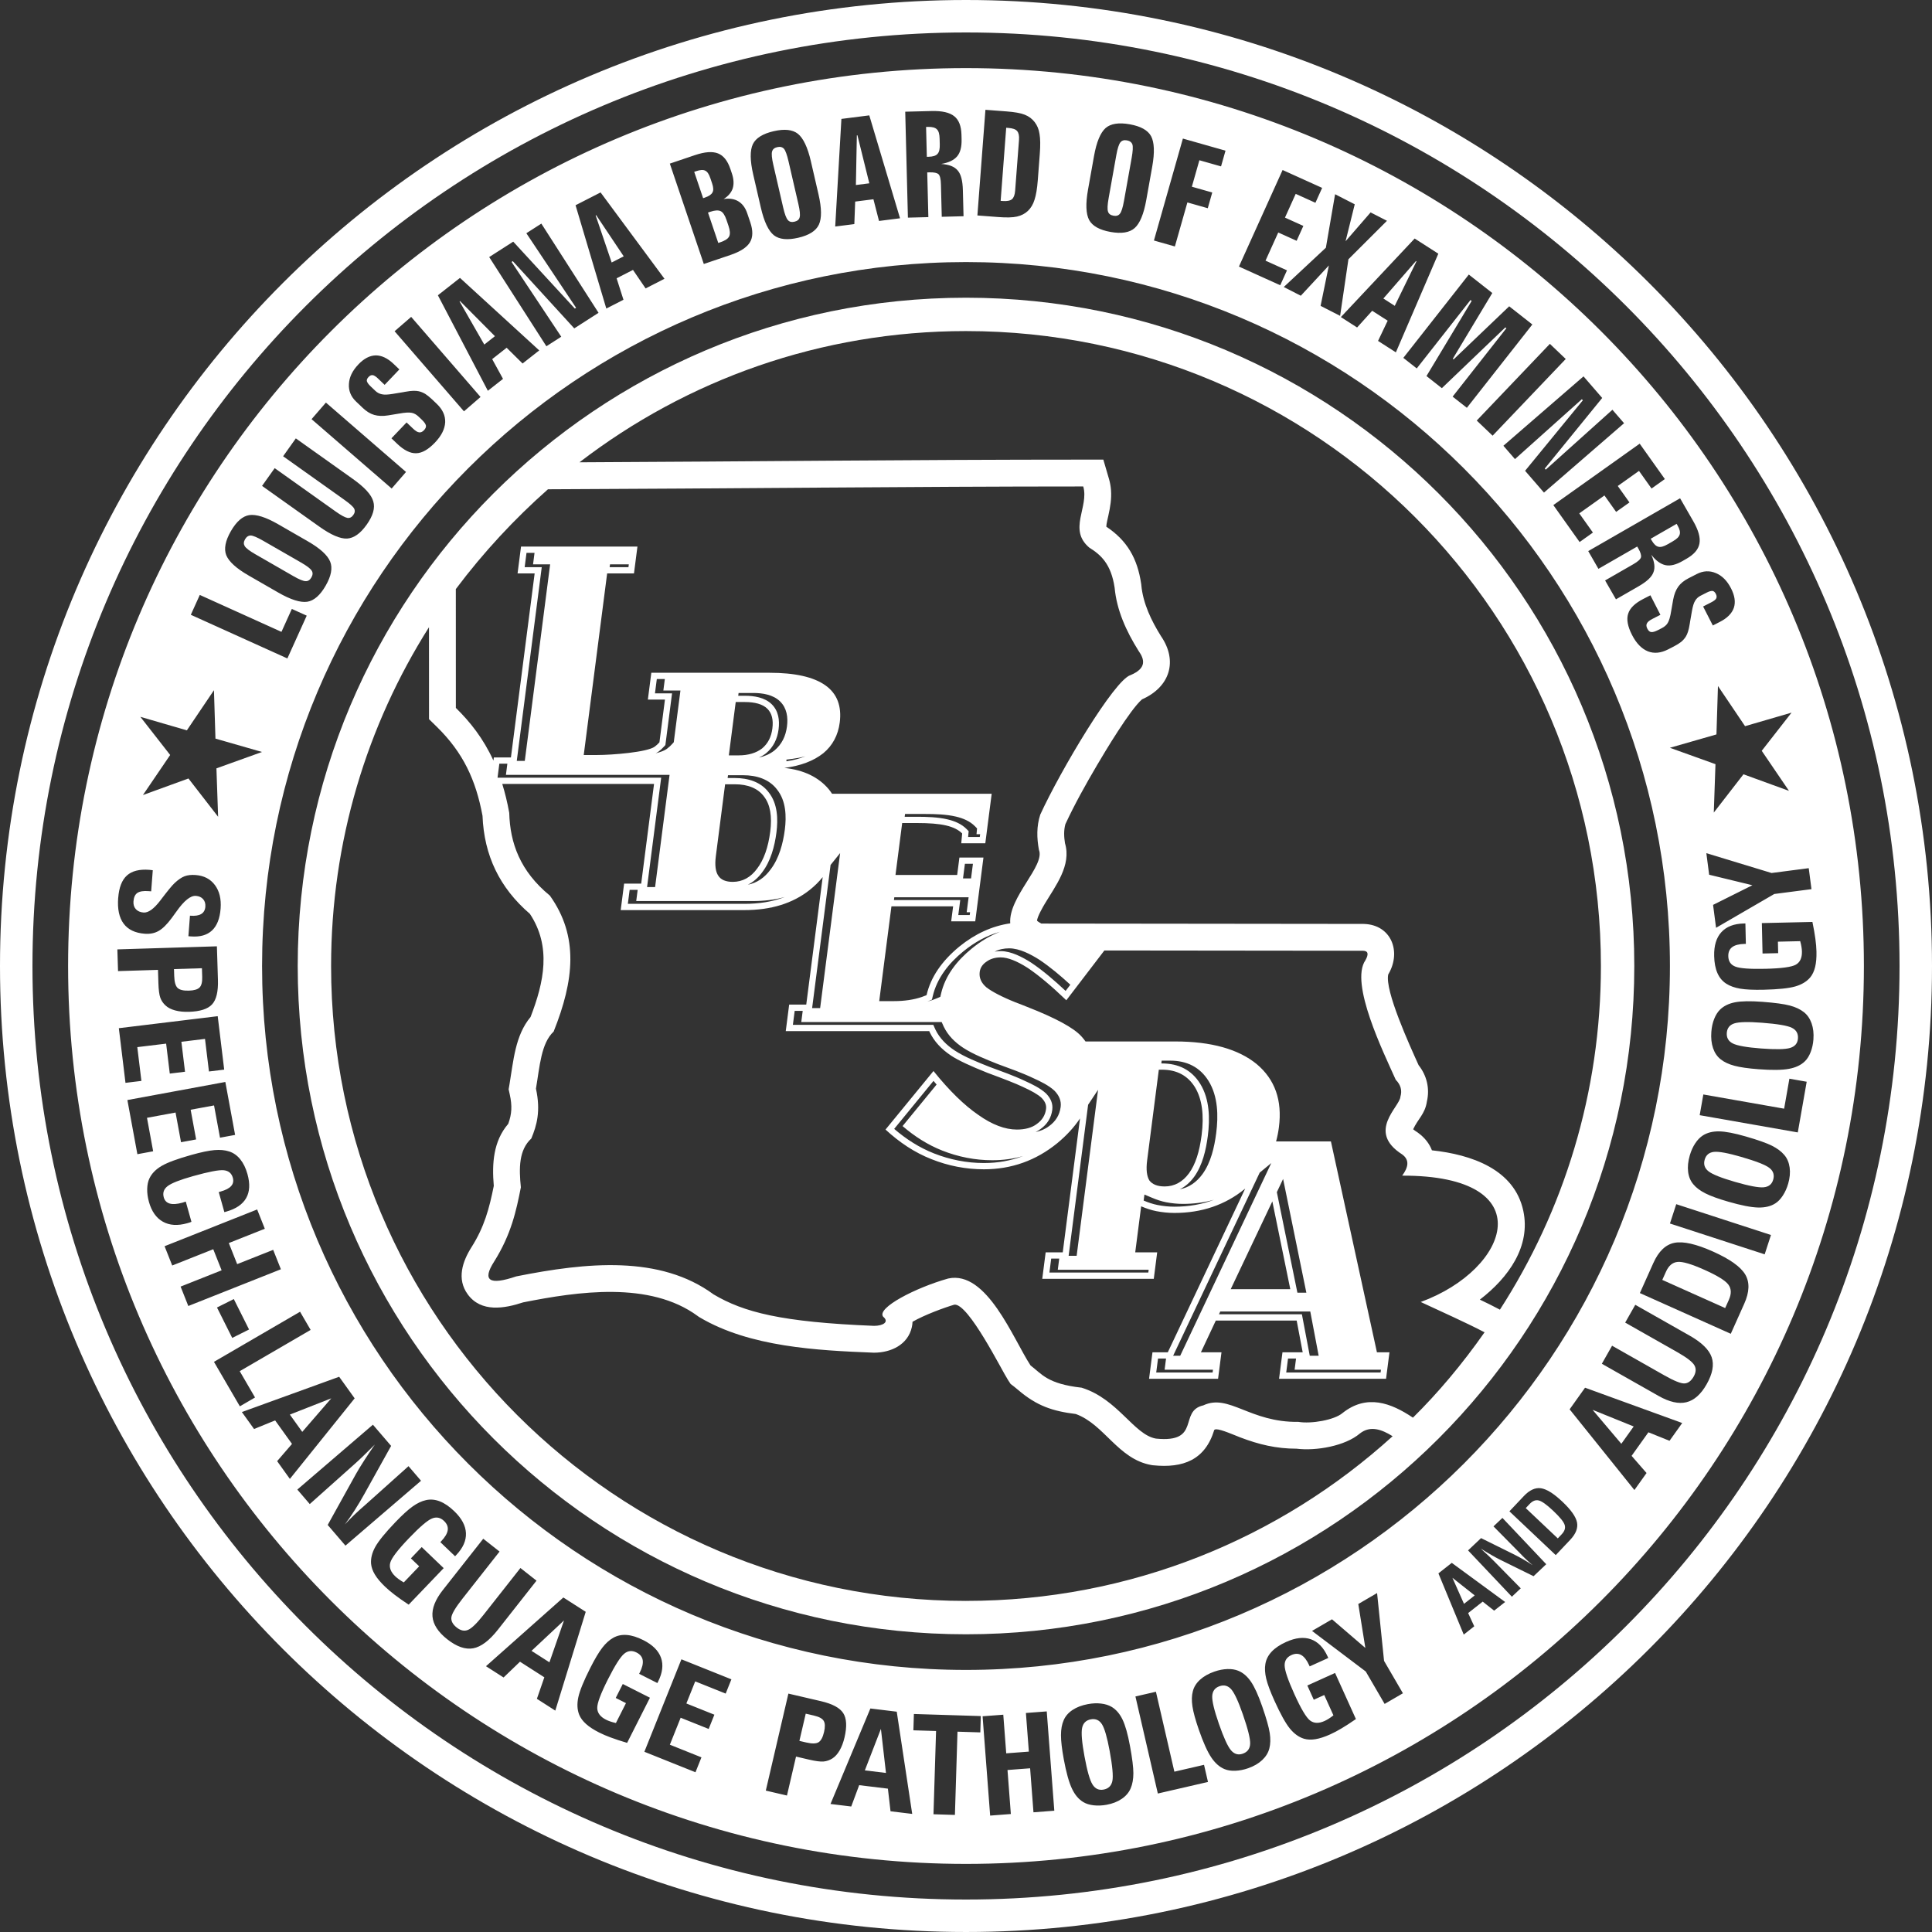 <svg xmlns="http://www.w3.org/2000/svg" id="uuid-50a09557-99ac-4fde-b268-83b00bd4d28f" viewBox="0 0 282.907 282.906"><rect x="0" y="0" width="282.907" height="282.906" fill="#333333" stroke="none"/><g id="uuid-612f9f70-c899-47f3-8991-1fe8454b6a19"><path d="M141.454,43.595c-54.048,0-97.859,43.811-97.859,97.858s43.811,97.859,97.859,97.859,97.859-43.811,97.859-97.859-43.811-97.858-97.859-97.858ZM80.235,71.646c25.681-.095,53.741-.412,78.387-.412.877,2.995-2.271,6.321.901,8.967,1.663,1.035,3.182,2.376,3.695,5.863.307,3.275,1.665,6.311,3.501,9.239.89,1.255,1.22,2.543-1.167,3.553-2.354.681-10.251,13.948-13.226,20.432-.556,1.717-.511,3.435-.195,5.153.946,2.331-4.484,6.93-4.2,10.764-2.645.391-5.114,1.51-7.456,3.405-2.583,2.128-4.195,4.497-4.795,7.108-.222.096-.449.185-.68.265-1.176.409-2.58.613-4.111.613h-2.143l1.788-13.881h9.033l-.283,2.195h3.522l1.203-9.339h-3.521l-.329,2.551h-9.032l.98-7.604h2.143c1.786,0,3.202.102,4.292.357,1.09.255,1.854.664,2.349,1.174l-.133,1.43h3.522l.933-7.247h-23.376c-.15-.231-.313-.456-.49-.673-1.46-1.735-3.619-2.807-6.488-3.112,2.386-.306,4.264-1.021,5.685-2.143,1.37-1.123,2.179-2.655,2.417-4.492.309-2.399-.373-4.236-2.104-5.461-1.73-1.225-4.457-1.837-8.183-1.837h-17.301l-.507,3.93h2.501l-.806,6.254c-.216.243-.445.454-.688.634-1.1.816-6.213,1.225-8.459,1.225h-1.939l3.428-26.589h3.929l.507-3.93h-17.046l-.507,3.93h2.501l-3.474,26.947h-2.501l-.059.46c-1.496-3.267-3.415-5.666-5.503-7.717l-.005-17.397c4.067-5.422,8.585-10.266,13.49-14.615ZM153.178,160.121c-.84-.785-2.08-1.376-3.079-1.829-1.629-.779-3.495-1.433-5.207-2.067-1.593-.636-3.655-1.443-5.102-2.404-1.187-.787-2.186-1.765-2.814-3.057l-.312-.695h-20.56l.264-2.046h1.175l-.211,1.637h20.559l.312.695c.628,1.292,1.627,2.27,2.814,3.057,1.448.961,3.51,1.768,5.103,2.405,1.712.633,3.578,1.287,5.207,2.067.999.453,2.239,1.044,3.079,1.829.648.666,1.031,1.444.909,2.388-.154,1.194-.756,2.128-1.708,2.806-.582.444-1.258.714-1.964.86.257-.125.505-.273.737-.451.952-.678,1.554-1.612,1.708-2.806.121-.944-.261-1.722-.909-2.388ZM118.921,147.615l2.702-20.959,1.399-1.74-2.927,22.699h-1.175ZM137.8,145.515l-.104.451-.424.184c-.245.107-.494.204-.745.291-.242.084-.487.159-.736.225.085-.034.169-.07.253-.107l.424-.184.104-.451c.623-2.707,2.367-4.877,4.481-6.603,1.659-1.354,3.437-2.334,5.377-2.876-1.47.571-2.847,1.404-4.15,2.467-2.114,1.726-3.858,3.896-4.481,6.603ZM147.775,138.867c1.52,0,3.178.878,4.447,1.687,1.574,1.056,3.087,2.333,4.51,3.642l-.692.906c-1.577-1.48-3.272-2.951-5.045-4.14-1.269-.808-2.927-1.686-4.447-1.686-.303,0-.601.024-.891.074.65-.341,1.369-.483,2.118-.483ZM141.836,131.389l-.283,2.195h.498l-.053.409h-1.672l.283-2.194h-9.707l.053-.409h10.882ZM141.017,128.63l.276-2.143h1.175l-.276,2.143h-1.175ZM143.524,122.152l-.052.409h-1.709l.08-.847-.294-.303c-.743-.765-1.777-1.188-2.798-1.428-1.426-.334-3.04-.381-4.501-.381h-1.775l.053-.409h2.95c1.461,0,3.075.047,4.501.381,1.021.239,2.056.663,2.799,1.428l.294.303-.079.847h.534ZM110.237,131.942c1.605,0,3.188-.171,4.693-.594-1.857.722-3.873,1.003-5.92,1.003h-17.074l.264-2.046h1.175l-.211,1.637h17.074ZM98.045,113.468l-2.118,16.429h-1.175l2.066-16.021h-23.963l.264-2.045h1.174l-.21,1.636h23.962ZM80.557,82.642l-3.711,28.78h-1.175l3.658-28.371h-2.501l.27-2.097h1.175l-.217,1.688h2.501ZM95.908,101.526l.271-2.097h1.175l-.218,1.688h2.501l-.976,7.569-.187.211c-.25.28-.526.537-.827.761-.348.258-.931.472-1.646.651.163-.076.304-.157.419-.242.302-.224.577-.481.827-.761l.187-.211.976-7.569h-2.501ZM104.817,125.408l1.362-10.564h1.429c1.94,0,3.391.613,4.261,1.786.921,1.174,1.207,2.909.918,5.155-.296,2.297-.941,4.134-1.922,5.41-.93,1.276-2.138,1.939-3.567,1.939-1.02,0-1.746-.306-2.127-.918-.387-.562-.518-1.531-.353-2.807ZM114.923,121.493c-.26,2.021-.844,4.212-2.091,5.833-.852,1.169-1.97,1.965-3.324,2.224.816-.399,1.517-1.021,2.097-1.816,1.247-1.621,1.831-3.812,2.091-5.833.254-1.97.174-4.206-1.105-5.837-1.169-1.579-3.062-2.137-4.982-2.137h-1.06l.052-.409h2.235c1.92,0,3.813.559,4.982,2.137,1.279,1.631,1.359,3.867,1.106,5.837ZM115.237,106.387c-.179,1.386-.738,2.595-1.843,3.514-.669.522-1.445.852-2.261,1.034.364-.168.711-.374,1.034-.625,1.105-.92,1.665-2.129,1.843-3.515.173-1.342-.009-2.699-1.016-3.682-1.017-.992-2.572-1.23-3.935-1.23h-.959l.052-.409h2.134c1.363,0,2.918.238,3.935,1.23,1.007.983,1.19,2.34,1.016,3.682ZM115.969,111.128c.659-.085,1.324-.208,1.973-.383-.888.357-1.834.587-2.779.733l-.003-.246.809-.104ZM109.058,102.8c1.48,0,2.615.306,3.295.97.679.663.912,1.633.747,2.909-.158,1.225-.64,2.195-1.497,2.909-.852.663-2.02,1.021-3.398,1.021h-1.48l1.007-7.809h1.327ZM89.271,83.051l.053-.409h2.754l-.052.409h-2.755ZM141.454,234.425c-51.346,0-92.971-41.625-92.971-92.971,0-18.242,5.258-35.254,14.335-49.611l.004,11.816v1.647s1.176,1.154,1.176,1.154c3.834,3.767,5.681,7.755,6.658,12.994.228,5.82,2.506,10.552,6.935,14.361,3.184,4.803,2.068,10.009.099,15.11-2.268,2.706-2.507,6.463-3.08,9.833l-.128.752.163.744c.371,1.697.305,2.843-.22,4.311-2.191,2.543-2.399,5.808-2.118,9.091-.668,3.322-1.377,5.995-3.264,8.973-1.326,2.093-2.186,4.653-.559,6.894,1.969,2.711,5.397,2.084,8.12,1.187,7.996-1.587,18.554-3.158,25.566,2.001l.161.117.17.101c7.301,4.309,17.086,4.814,25.346,5.144l.086.004h.087c2.421-.012,4.919-1.137,5.502-3.735.06-.266.093-.53.103-.792,1.745-1.006,4.665-2.079,6.128-2.507,2.058-.219,6.962,9.68,7.866,11.054l.368.559.531.406c.212.161.414.335.616.508,2.673,2.282,4.988,3.07,8.393,3.486,4.185,1.513,6.19,6.611,11.058,7.469l.142.025.144.015c4.387.444,7.596-.783,8.931-5.162.003-.009.005-.017.008-.026l.064-.03c.073-.034.125-.051.205-.053.723-.014,2.787.902,3.499,1.174,2.76,1.057,5.33,1.669,8.282,1.668,2.872.358,7.128-.404,9.266-2.223,1.536-1.222,3.245-.577,4.797.398-16.505,14.982-38.42,24.112-62.467,24.112ZM206.901,207.593c-3.214-2.164-6.771-3.502-10.325-.669-1.179,1.004-4.55,1.604-6.454,1.283-7.107.108-10.165-4.175-13.918-2.416-3.674.828-.243,5.545-6.939,4.866-3.236-.571-5.554-5.799-10.882-7.455-5.011-.557-5.827-1.998-7.482-3.262-2.523-3.839-6.387-13.967-12.056-12.724-4.761,1.337-10.525,4.31-9.522,5.592.925.756.007,1.334-1.321,1.34-13.675-.545-19.114-2.01-23.505-4.602-7.849-5.775-18.575-4.703-28.906-2.64-3.947,1.344-5.024.619-3.231-2.174,2.504-3.99,3.236-7.44,3.911-10.872-.286-2.797-.307-5.456,1.53-7.145.795-1.914,1.401-4.001.68-7.299.556-3.275.752-6.647,2.59-8.36,3.006-7.513,3.703-13.954-.55-19.907-4.387-3.6-5.836-7.736-5.951-12.115-.277-1.545-.623-2.948-1.022-4.241h22.225l-1.881,14.596h-2.501l-.5,3.879h18.117c3.879,0,7.066-.969,9.568-2.959.716-.569,1.347-1.193,1.892-1.872l-2.407,18.671h-2.501l-.5,3.879h21.008l.081.18c.645,1.326,1.674,2.449,3.131,3.42,1.081.714,2.864,1.53,5.291,2.501,2.484.919,4.185,1.582,5.147,2.041,1.35.612,2.253,1.123,2.8,1.633.496.51.736,1.02.657,1.632-.118.919-.568,1.634-1.355,2.195-.735.561-1.739.816-2.912.816-1.735,0-3.633-.714-5.644-2.143-2.016-1.378-4.241-3.522-6.571-6.43l-7.025,8.573c2.052,1.889,4.26,3.368,6.738,4.338,2.427.97,5.015,1.48,7.668,1.48,4.032,0,7.616-1.276,10.752-3.828,1.353-1.121,2.462-2.327,3.323-3.623l-2.528,19.609h-2.501l-.5,3.879h16.331l.499-3.879h-3.215l.868-6.737c.726.306,1.458.562,2.255.715.797.153,1.702.256,2.621.256,3.981,0,7.449-1.175,10.304-3.522l.054-.044-11.331,23.969h-2.245l-.5,3.879h10.105l.5-3.879h-3.011l2.18-4.644h11.84l.881,4.644h-2.96l-.5,3.879h15.668l.5-3.879h-1.837l-6.737-30.875h-8.03c.185-.669.323-1.364.415-2.083.507-3.93-.578-6.992-3.249-9.237-2.677-2.194-6.667-3.317-11.922-3.317h-13.147c-.189-.269-.399-.527-.632-.778-1.118-1.224-3.741-2.653-7.919-4.287-.726-.306-1.312-.51-1.701-.664-2.038-.817-3.47-1.582-4.259-2.194-.781-.664-1.091-1.429-.986-2.246.079-.612.4-1.123,1.014-1.531.563-.408,1.253-.612,2.07-.612,1.02,0,2.333.51,3.936,1.531,1.597,1.071,3.485,2.654,5.665,4.746l5.572-7.291c12.627.014,25.255.027,37.882.041.742.023.856.489.34,1.398-2.316,3.353,2.643,13.477,4.445,17.496.73.735.956,1.564.68,2.485-.083,1.484-4.998,5.084.262,8.445,1.133.829.881,1.91,0,3.107,20.589-.05,15.813,13.705,2.715,18.501,3.133,1.469,6.458,2.932,9.348,4.439-3.283,4.677-6.782,8.842-10.492,12.502ZM137.975,168.481c2.338.924,4.814,1.415,7.331,1.415,1.575,0,3.076-.204,4.503-.612-1.788.682-3.698,1.021-5.731,1.021-2.517,0-4.993-.491-7.331-1.416-2.15-.85-4.069-2.087-5.809-3.585l5.758-7.028c.15.179.3.358.454.535l-4.984,6.084c1.741,1.497,3.659,2.735,5.809,3.585ZM168.202,185.933l-.053.409h-14.482l.263-2.046h1.175l-.211,1.637h13.308ZM157.658,183.888h-1.175l2.851-22.113,1.457-2.193-3.134,24.307ZM175.752,158.708c-1.268-2.056-3.211-2.986-5.606-2.986h-.09l.052-.409h1.266c2.394,0,4.336.93,5.605,2.987,1.386,2.246,1.437,5.101,1.11,7.641-.262,2.031-.782,4.304-2.008,5.986-.852,1.17-1.971,1.966-3.326,2.225.816-.398,1.519-1.021,2.099-1.816,1.226-1.683,1.746-3.955,2.008-5.986.328-2.541.277-5.395-1.109-7.641ZM170.147,156.638c2.195,0,3.767.868,4.826,2.552,1.053,1.735,1.362,4.083.981,7.042-.315,2.45-.91,4.288-1.84,5.563-.93,1.276-2.138,1.939-3.567,1.939-1.071,0-1.797-.306-2.236-.867-.38-.613-.51-1.582-.332-2.961l1.71-13.269h.459ZM168.693,175.39c.671.284,1.354.521,2.072.659.802.154,1.631.239,2.448.239,1.586,0,3.117-.194,4.572-.608-1.813.696-3.761,1.017-5.799,1.017-.817,0-1.646-.085-2.448-.239-.717-.138-1.398-.375-2.069-.657l.113-.88,1.111.469ZM202.216,200.57l-.052.409h-13.82l.264-2.046h1.175l-.211,1.637h12.645ZM191.791,198.524l-1.151-6.068h-12.146l.192-.409h13.181l1.229,6.477h-1.305ZM189.981,189.288l-3.009-14.718.916-1.932,3.404,16.651h-1.311ZM188.941,188.78h-8.727l6.097-12.86,2.629,12.86ZM172.82,198.524h-1.034l12.673-26.81,1.698-1.404-13.337,28.215ZM177.617,200.57l-.052.409h-8.257l.264-2.046h1.175l-.211,1.637h7.081ZM216.697,190.309c4.22-3.241,7.476-7.815,6.361-13.018-1.303-6.077-7.601-8.224-13.377-8.847-.36-.95-1.022-1.831-2.033-2.569l-.1-.073-.103-.067c-.12-.077-.341-.226-.512-.372.679-1.491,1.746-2.254,2.007-4.049.448-1.923-.007-3.809-1.209-5.338-1.336-2.947-4.972-10.919-4.45-13.282l.079-.137c1.856-3.274.337-7.141-3.638-7.262l-.116-.002c-15.707-.017-31.415-.035-47.122-.052-.249-.133-.498-.286-.634-.424.062-.619.866-2.014,1.131-2.458,1.586-2.652,3.941-5.642,2.966-8.89-.15-.926-.193-1.873.058-2.782,1.363-2.936,3.004-5.869,4.642-8.652,1.154-1.961,4.809-8.084,6.58-9.624,4.084-1.804,5.291-5.614,2.768-9.275-1.404-2.252-2.618-4.765-2.868-7.439l-.009-.102-.015-.103c-.547-3.719-2.053-6.337-5.106-8.369.013-.431.235-1.316.304-1.631.277-1.252.483-2.451.383-3.743-.043-.548-.139-1.091-.294-1.619l-.827-2.824h-2.943c-24.59,0-49.178.283-73.768.394,15.676-12.05,35.3-19.217,56.6-19.217,51.347,0,92.972,41.625,92.972,92.971,0,18.545-5.432,35.82-14.788,50.326-.991-.529-1.984-1.018-2.94-1.471Z" style="fill:#fff; stroke-width:0px;"></path><g id="uuid-f9e73c69-7b67-495b-b30c-b53ab13ed8b6"><polygon points="215.944 233.62 212.682 231.042 214.377 234.854 215.944 233.62" style="fill:#fff; fill-rule:evenodd; stroke-width:0px;"></polygon><polygon points="77.83 241.738 80.454 243.418 82.588 237.283 77.83 241.738" style="fill:#fff; fill-rule:evenodd; stroke-width:0px;"></polygon><path d="M227.465,221.253c-.966-.913-1.679-1.426-2.139-1.537-.459-.114-.903.056-1.329.507l-.579.612,4.692,4.436.579-.612c.427-.451.571-.903.431-1.356-.137-.453-.689-1.136-1.655-2.049Z" style="fill:#fff; fill-rule:evenodd; stroke-width:0px;"></path><path d="M242.839,80.061c.354.095.799-.038,1.378-.371l.728-.419c.58-.333.919-.652,1.014-1.005.106-.335.003-.772-.308-1.315l-.14-.243-3.793,2.181.14.243c.312.542.638.851.98.928Z" style="fill:#fff; fill-rule:evenodd; stroke-width:0px;"></path><polygon points="207.415 38.271 207.342 38.224 202.568 43.713 204.237 44.784 207.415 38.271" style="fill:#fff; fill-rule:evenodd; stroke-width:0px;"></polygon><path d="M37.385,81.156l5.567,3.202c.859.494,1.463.742,1.811.743.336.019.618-.167.833-.54.215-.374.234-.711.048-.992-.176-.299-.694-.697-1.553-1.191l-5.568-3.202c-.859-.494-1.481-.752-1.799-.761-.348-.001-.629.185-.844.559-.214.373-.224.692-.048.991.194.311.712.708,1.552,1.191Z" style="fill:#fff; fill-rule:evenodd; stroke-width:0px;"></path><polygon points="126.641 259.241 129.735 259.616 128.994 253.163 126.641 259.241" style="fill:#fff; fill-rule:evenodd; stroke-width:0px;"></polygon><path d="M119.232,251.228l-1.247-.29-.927,3.985.986.23c.862.201,1.467.189,1.821-.034.353-.223.622-.721.802-1.498.172-.737.156-1.278-.045-1.622-.2-.345-.665-.602-1.391-.771Z" style="fill:#fff; fill-rule:evenodd; stroke-width:0px;"></path><polygon points="44.26 209.672 48.51 204.759 42.444 207.14 44.26 209.672" style="fill:#fff; fill-rule:evenodd; stroke-width:0px;"></polygon><path d="M180.29,247.367c-.471-.533-1.042-.685-1.709-.454-.677.235-1.034.717-1.072,1.441-.038.724.287,2.081.976,4.067.704,2.029,1.298,3.324,1.777,3.883.48.559,1.053.725,1.712.495.686-.238,1.047-.713,1.088-1.428.04-.718-.314-2.16-1.066-4.326-.665-1.916-1.235-3.145-1.706-3.679Z" style="fill:#fff; fill-rule:evenodd; stroke-width:0px;"></path><path d="M26.011,144.67c.307.284.858.416,1.654.391.756-.024,1.275-.178,1.556-.46.282-.282.411-.797.388-1.542l-.039-1.279-4.091.126.032,1.012c.027.884.195,1.467.5,1.751Z" style="fill:#fff; fill-rule:evenodd; stroke-width:0px;"></path><path d="M161.353,252.474c-.386-.599-.927-.835-1.621-.707-.704.13-1.131.552-1.277,1.263-.147.71-.032,2.1.351,4.169.389,2.111.779,3.481,1.17,4.106.39.625.93.876,1.618.749.714-.132,1.142-.548,1.291-1.248.148-.704.016-2.183-.4-4.438-.369-1.996-.746-3.295-1.131-3.894Z" style="fill:#fff; fill-rule:evenodd; stroke-width:0px;"></path><path d="M163.04,31.586c.424.076.747-.019.949-.29.223-.267.422-.888.596-1.865l1.129-6.322c.174-.976.208-1.649.108-1.951-.117-.328-.387-.529-.811-.605-.424-.076-.727.023-.949.29-.227.288-.425.909-.595,1.864l-1.129,6.322c-.174.977-.203,1.628-.087,1.955.096.324.366.525.79.6Z" style="fill:#fff; fill-rule:evenodd; stroke-width:0px;"></path><polygon points="91.331 37.534 87.302 31.51 87.225 31.549 89.567 38.438 91.331 37.534" style="fill:#fff; fill-rule:evenodd; stroke-width:0px;"></polygon><path d="M262.403,150.509c-.643-.324-2.107-.573-4.393-.748-2.023-.154-3.376-.121-4.054.098-.677.219-1.044.682-1.097,1.386-.055.713.244,1.235.894,1.558.649.323,2.022.567,4.119.727,2.141.163,3.565.136,4.269-.082.704-.217,1.084-.676,1.137-1.372.055-.724-.237-1.244-.876-1.567Z" style="fill:#fff; fill-rule:evenodd; stroke-width:0px;"></path><polygon points="125.555 19.809 125.47 19.819 125.33 27.093 127.296 26.843 125.555 19.809" style="fill:#fff; fill-rule:evenodd; stroke-width:0px;"></polygon><path d="M114.683,30.392c.223.966.452,1.577.689,1.832.215.26.542.339.962.242.421-.096.68-.312.759-.639.1-.333.039-.983-.184-1.949l-1.444-6.257c-.223-.966-.458-1.598-.668-1.836-.236-.256-.563-.335-.984-.238-.42.097-.659.307-.759.639-.095.353-.034,1.004.184,1.947l1.444,6.258Z" style="fill:#fff; fill-rule:evenodd; stroke-width:0px;"></path><path d="M254.967,169.405c-1.95-.564-3.281-.809-3.988-.733-.707.077-1.162.455-1.357,1.133-.199.688-.013,1.259.556,1.708.569.45,1.864.968,3.884,1.553,2.063.597,3.462.861,4.196.792.734-.069,1.2-.44,1.394-1.111.202-.697.022-1.266-.538-1.713-.563-.448-1.945-.992-4.147-1.629Z" style="fill:#fff; fill-rule:evenodd; stroke-width:0px;"></path><path d="M141.454,9.972C68.839,9.972,9.972,68.838,9.972,141.453s58.866,131.482,131.481,131.482,131.482-58.867,131.482-131.482S214.069,9.972,141.454,9.972ZM265.258,130.201l-5.444.708-8.528,4.95-.437-3.355,5.758-2.877-6.332-1.539-.411-3.157,9.55,2.905,5.444-.708.4,3.074ZM262.341,104.352l-4.366,5.59,3.989,5.865-6.665-2.426-4.345,5.607.246-7.089-6.674-2.399,6.818-1.956.22-7.09,3.967,5.88,6.81-1.982ZM251.242,83.914c.919.377,1.659,1.112,2.238,2.244.54,1.055.685,1.999.413,2.84-.281.821-.969,1.513-2.043,2.063l-1.036.53-1.424-2.781,1.228-.629c.364-.187.604-.382.689-.546.094-.194.083-.405-.055-.674-.137-.269-.302-.402-.485-.429-.203-.018-.501.063-.865.249l-.902.462c-.346.177-.603.429-.784.74-.199.32-.339.803-.457,1.47l-.284,1.622c0,.096-.037.212-.064.395-.118.763-.305,1.342-.542,1.731-.171.281-.4.543-.687.787-.277.215-.641.45-1.082.675l-.845.433c-1.055.54-2.047.636-2.956.279-.919-.377-1.689-1.17-2.317-2.397-.639-1.247-.832-2.287-.57-3.098.252-.831.998-1.552,2.244-2.19l1.017-.521,1.464,2.859-1.17.599c-.421.216-.699.431-.803.654-.114.203-.101.464.055.77.157.307.342.478.574.505.231.027.568-.073,1.009-.299l.537-.275c.384-.197.689-.45.87-.76.199-.321.377-.919.513-1.788l.283-1.622c.137-.773.391-1.411.743-1.906.352-.495.869-.904,1.521-1.238l1.209-.619c.921-.472,1.864-.519,2.765-.133ZM247.951,76.325c.763,1.326,1.057,2.401.904,3.259-.153.859-.776,1.591-1.897,2.235l-.56.322c-.972.559-1.8.762-2.503.619-.704-.143-1.419-.651-2.097-1.528.476,1.044.593,1.896.315,2.578-.25.691-.983,1.361-2.179,2.049l-3.307,1.902-1.59-2.765,4.129-2.374c.673-.386,1.048-.727,1.127-1.022.061-.283-.061-.711-.382-1.271l-.172-.299-5.68,3.266-1.493-2.597,13.452-7.735,1.934,3.363ZM243.788,70.149l-1.95,1.387-1.836-2.581-3.109,2.21,1.711,2.407-1.95,1.386-1.711-2.407-3.688,2.623,1.999,2.81-1.95,1.387-3.847-5.41,12.647-8.993,3.684,5.182ZM234.614,58.275l-8.411,10.336.141.163,9.766-8.772,1.707,1.971-11.729,10.159-2.766-3.193,8.456-10.318-.141-.163-9.797,8.77-1.693-1.955,11.73-10.159,2.737,3.16ZM229.275,52.569l-10.708,11.229-2.324-2.216,10.709-11.23,2.324,2.216ZM218.52,42.908l-5.783,9.627.119.093,8.139-7.775,3.389,2.663-9.588,12.201-2.084-1.638,7.87-10.015-.153-.12-9.294,8.896-2.253-1.772,6.616-11-.17-.133-7.87,10.015-1.966-1.545,9.588-12.201,3.44,2.704ZM210.617,37.149l-6.216,14.447-2.612-1.675,1.411-2.96-2.267-1.454-2.21,2.448-2.376-1.524,10.805-11.504,3.466,2.222ZM195.5,28.442l2.878,1.473-1.344,5.414,3.665-4.225,2.398,1.228-5.644,5.633-1.218,8.287-2.859-1.464,1.214-5.916-4.11,4.433-2.494-1.277,6.166-5.753,1.348-7.832ZM187.812,24.894l5.793,2.619-.985,2.18-2.887-1.305-1.571,3.476,2.691,1.216-.985,2.18-2.691-1.217-1.865,4.124,3.143,1.421-.986,2.18-6.048-2.735,6.393-14.139ZM173.214,20.291l6.24,1.773-.654,2.301-3.172-.9-1.101,3.876,2.985.848-.654,2.302-2.986-.848-1.831,6.447-3.068-.871,4.239-14.926ZM159.321,27.77l.879-4.922c.367-2.058.94-3.423,1.695-4.097.752-.654,1.944-.835,3.536-.551,1.612.288,2.647.867,3.126,1.741.475.894.539,2.372.172,4.431l-.879,4.922c-.368,2.058-.94,3.423-1.695,4.097-.756.676-1.948.857-3.539.573-1.592-.285-2.648-.867-3.127-1.741-.474-.894-.539-2.374-.168-4.453ZM144.298,16.079l3.073.234c1.204.091,2.1.246,2.687.486.609.24,1.078.6,1.452,1.082.354.46.612,1.041.711,1.74.12.7.134,1.653.039,2.899l-.294,3.868c-.093,1.224-.253,2.185-.477,2.859-.203.677-.548,1.234-.967,1.634-.42.401-.96.684-1.598.83-.638.146-1.547.163-2.729.073l-3.073-.234,1.177-15.472ZM244.531,141.453c0,56.928-46.15,103.078-103.078,103.078s-103.077-46.15-103.077-103.078,46.149-103.077,103.077-103.077,103.078,46.149,103.078,103.077ZM136.434,16.26c1.53-.039,2.615.215,3.296.758.682.543,1.029,1.44,1.061,2.732l.016.646c.028,1.121-.188,1.945-.648,2.495-.461.552-1.249.938-2.343,1.116,1.144.079,1.949.382,2.417.952.488.549.728,1.513.763,2.892l.097,3.813-3.189.081-.121-4.761c-.019-.776-.14-1.268-.361-1.479-.22-.188-.654-.285-1.301-.269l-.344.009.165,6.549-2.995.076-.392-15.513,3.878-.098ZM123.208,17.413l4.083-.519,4.502,15.069-3.079.392-.817-3.177-2.672.34-.124,3.296-2.8.356.907-15.757ZM110.241,21.11c.435-.896,1.46-1.531,3.035-1.895,1.596-.369,2.776-.243,3.559.373.788.636,1.428,1.971,1.898,4.008l1.125,4.872c.47,2.037.48,3.517.05,4.434-.429.918-1.456,1.553-3.03,1.916-1.575.364-2.775.243-3.559-.373-.788-.636-1.428-1.97-1.903-4.028l-1.124-4.872c-.47-2.036-.48-3.517-.05-4.434ZM101.76,22.716c1.449-.49,2.56-.57,3.373-.254.813.317,1.408,1.071,1.816,2.275l.214.633c.284.836.328,1.572.133,2.207-.202.614-.656,1.154-1.336,1.566.845-.126,1.56-.028,2.162.338.601.365,1.027.949,1.302,1.766l.443,1.306c.407,1.205.398,2.186-.055,2.931-.453.745-1.405,1.363-2.854,1.853l-3.899,1.319-4.974-14.699,3.675-1.243ZM87.945,28.178l9.355,12.643-2.762,1.415-1.848-2.711-2.398,1.228,1.004,3.143-2.513,1.286-4.503-15.128,3.664-1.876ZM75.152,35.384l9.025,9.804.181-.116-7.283-10.92,2.196-1.408,8.375,13.062-3.556,2.28-9-9.845-.181.116,7.276,10.951-2.177,1.396-8.374-13.062,3.519-2.256ZM67.357,40.695l11.605,10.616-2.44,1.917-2.333-2.306-2.118,1.665,1.587,2.892-2.22,1.744-7.317-13.985,3.236-2.543ZM60.208,46.401l10.159,11.729-2.427,2.103-10.159-11.73,2.427-2.102ZM52.472,53.367c.817-.858,1.661-1.305,2.544-1.326.869-.005,1.748.416,2.622,1.249l.842.803-2.157,2.262-.998-.952c-.296-.283-.559-.444-.743-.47-.213-.025-.41.055-.618.274-.208.218-.279.418-.245.6.05.197.224.452.52.735l.734.699c.281.268.604.427.956.496.368.083.87.055,1.539-.052l1.625-.268c.091-.033.213-.035.395-.07.758-.14,1.368-.154,1.812-.058.322.068.645.198.97.389.294.192.636.458.995.799l.686.655c.858.818,1.276,1.722,1.238,2.699-.053.992-.547,1.979-1.499,2.978-.967,1.014-1.884,1.539-2.738,1.559-.867.035-1.793-.43-2.807-1.397l-.826-.789,2.216-2.324.952.908c.343.326.637.518.881.543.23.041.471-.057.71-.306.238-.25.339-.48.288-.708-.051-.228-.256-.512-.615-.854l-.437-.417c-.312-.298-.652-.503-1.005-.57-.367-.083-.992-.053-1.857.105l-1.625.267c-.774.125-1.46.096-2.044-.074-.583-.169-1.14-.522-1.67-1.027l-.983-.937c-.749-.713-1.105-1.59-1.036-2.567.052-.992.503-1.932,1.381-2.853ZM47.724,58.951l11.73,10.159-2.102,2.427-11.729-10.159,2.102-2.427ZM40.221,68.55l8.94,6.357c.808.574,1.386.879,1.718.931.333.052.619-.09.856-.423.238-.334.277-.649.118-.947-.158-.298-.648-.726-1.456-1.3l-8.94-6.357,1.861-2.617,8.361,5.945c1.704,1.212,2.705,2.294,2.981,3.283.288.972-.033,2.093-.969,3.41-.924,1.3-1.877,1.971-2.872,2.031-1.012.048-2.364-.543-4.085-1.767l-8.361-5.945,1.849-2.599ZM33.807,77.781c.816-1.42,1.711-2.198,2.695-2.353,1.003-.145,2.416.295,4.228,1.337l4.334,2.493c1.812,1.042,2.903,2.042,3.283,2.981.38.939.147,2.123-.659,3.524-.805,1.402-1.711,2.198-2.695,2.353-1.002.144-2.416-.295-4.247-1.348l-4.334-2.493c-1.812-1.042-2.903-2.042-3.283-2.981-.361-.929-.128-2.112.678-3.513ZM29.256,87.117l11.959,5.408,1.519-3.358,2.18.986-2.833,6.265-14.139-6.393,1.314-2.907ZM27.363,106.947l3.967-5.88.22,7.09,6.818,1.956-6.675,2.399.246,7.09-4.345-5.607-6.665,2.425,3.989-5.865-4.366-5.59,6.81,1.982ZM17.31,131.48c.116-1.526.542-2.621,1.276-3.282.735-.662,1.825-.938,3.276-.827.053.004.134.013.245.028.11.015.201.025.265.03l-.235,3.091-.384-.029c-.751-.057-1.292.031-1.632.258-.339.228-.529.64-.575,1.233-.035.468.078.849.343,1.144.266.294.646.462,1.137.499.691.053,1.508-.535,2.447-1.76l.131-.176c.493-.647.895-1.158,1.208-1.54.314-.386.572-.668.769-.852.529-.495,1.014-.824,1.46-.99.447-.165.986-.222,1.615-.174,1.219.093,2.156.584,2.817,1.471.661.887.939,2.035.832,3.443-.111,1.454-.53,2.52-1.257,3.203-.729.682-1.753.973-3.077.873l-.383-.029.229-3.009.077.006c.687.052,1.212-.033,1.574-.253.365-.219.565-.577.603-1.068.034-.449-.074-.815-.323-1.102-.249-.286-.606-.449-1.064-.483-.784-.06-1.74.713-2.869,2.321-.296.415-.527.735-.697.959-.678.91-1.308,1.529-1.892,1.857-.584.332-1.258.467-2.029.408-1.41-.107-2.443-.602-3.097-1.485-.654-.883-.918-2.139-.794-3.761ZM17.182,139.022l14.579-.451.152,4.904c.053,1.721-.233,2.921-.858,3.597-.624.678-1.751,1.041-3.378,1.091-.76.024-1.434-.044-2.019-.201-.589-.157-1.06-.396-1.414-.723-.351-.32-.61-.697-.768-1.131-.159-.434-.252-1.154-.283-2.167l-.005-.176-.054-1.744-5.851.181-.098-3.18ZM17.401,150.56l14.479-1.758.95,7.826-2.232.271-.579-4.77-3.459.42.533,4.388-2.232.271-.533-4.387-4.223.512.601,4.947-2.332.284-.972-8.004ZM18.653,161.082l14.344-2.647,1.43,7.752-2.211.408-.872-4.725-3.426.632.802,4.347-2.211.408-.802-4.346-4.183.773.904,4.9-2.311.427-1.463-7.929ZM21.807,175.983c-.181-.647-.266-1.275-.252-1.886.016-.607.123-1.125.328-1.544.339-.719.936-1.328,1.788-1.827.853-.498,2.311-1.037,4.373-1.614,1.417-.397,2.537-.631,3.359-.7.823-.069,1.542-.004,2.16.201.624.2,1.167.585,1.623,1.151.457.566.805,1.285,1.048,2.153.399,1.421.338,2.595-.186,3.516-.523.925-1.497,1.588-2.928,1.989l-.266.074-.823-2.939.266-.075c.744-.209,1.262-.476,1.554-.811.296-.332.376-.736.243-1.211-.185-.66-.628-1.027-1.325-1.098-.696-.071-2.194.215-4.486.857-1.922.539-3.166,1.028-3.735,1.464-.566.435-.755.986-.567,1.653.132.475.428.777.881.906.453.129,1.072.085,1.862-.136.049-.014.126-.039.228-.075.106-.036.189-.064.25-.081l.831,2.965c-.071.034-.154.064-.241.092-.087.028-.22.068-.398.118-1.395.391-2.577.315-3.546-.23-.969-.542-1.652-1.515-2.045-2.916ZM26.445,188.399l6.007-2.384-1.225-3.088-6.007,2.384-1.121-2.825,13.557-5.38,1.121,2.824-5.272,2.092,1.225,3.088,5.272-2.092,1.129,2.843-13.557,5.38-1.128-2.843ZM36.469,194.681l-2.463,1.233-2.232-4.455,2.463-1.234,2.232,4.457ZM31.331,199.418l12.607-7.337,1.549,2.661-10.383,6.043,2.242,3.852-2.223,1.294-3.791-6.513ZM40.581,213.96l2.178-2.524-2.471-3.442-3.086,1.259-1.784-2.485,14.247-5.165,2.268,3.16-9.486,11.797-1.866-2.6ZM47.986,223.302l4.128-7.446c.31-.556.705-1.201,1.177-1.936.471-.737,1.004-1.532,1.598-2.39-.654.655-1.232,1.226-1.735,1.711-.506.484-.942.889-1.309,1.213l-6.485,5.789-1.821-2.121,11.068-9.5,2.665,3.105-3.925,7.054c-.458.824-.922,1.605-1.396,2.345-.47.742-.959,1.442-1.458,2.106.429-.46.893-.935,1.394-1.419.504-.481,1.06-.985,1.669-1.508l6.263-5.611,1.834,2.137-11.068,9.5-2.599-3.028ZM57.785,233.524c-.546-.415-1.015-.814-1.415-1.197-.643-.616-1.131-1.195-1.463-1.743-.332-.547-.52-1.072-.569-1.588-.067-.794.14-1.625.62-2.492.483-.865,1.463-2.068,2.934-3.604,1.018-1.063,1.864-1.833,2.537-2.311.672-.478,1.325-.788,1.962-.926.659-.145,1.334-.084,2.02.186.687.27,1.387.749,2.101,1.433,1.095,1.049,1.669,2.123,1.717,3.221.047,1.098-.431,2.173-1.438,3.223l-.152.159-2.16-2.069.124-.129c.57-.595.888-1.137.959-1.625.068-.486-.111-.934-.54-1.345-.539-.517-1.138-.633-1.801-.346-.661.283-1.772,1.239-3.334,2.869-1.647,1.719-2.563,2.919-2.744,3.6-.181.683.065,1.343.735,1.986.149.142.322.284.518.425.197.147.439.299.728.464l2.259-2.357-1.214-1.163,1.583-1.654,3.218,3.084-5.125,5.349c-.833-.551-1.519-1.035-2.061-1.451ZM65.489,240.041c-1.337-1.053-2.055-2.165-2.159-3.333-.101-1.171.404-2.463,1.516-3.873l5.917-7.515,2.388,1.88-5.426,6.892c-1.034,1.313-1.576,2.231-1.632,2.759-.055.528.213,1.023.797,1.482.565.445,1.112.558,1.644.336.529-.219,1.279-.943,2.246-2.171l5.427-6.891,2.355,1.854-5.654,7.181c-1.262,1.602-2.468,2.51-3.617,2.722-1.146.21-2.415-.23-3.802-1.322ZM78.618,248.762l1.091-3.15-3.567-2.285-2.402,2.311-2.577-1.65,11.331-10.064,3.275,2.097-4.456,14.468-2.695-1.727ZM89.434,254.427c-.643-.238-1.209-.483-1.703-.733-.795-.402-1.431-.815-1.907-1.241-.476-.427-.81-.875-1.007-1.353-.296-.74-.34-1.595-.133-2.565.209-.968.796-2.405,1.756-4.303.664-1.314,1.249-2.297,1.753-2.95.504-.653,1.038-1.14,1.607-1.457.588-.331,1.25-.469,1.986-.411.735.058,1.545.312,2.428.759,1.352.684,2.216,1.544,2.581,2.58.365,1.036.221,2.204-.435,3.503l-.099.196-2.669-1.35.08-.16c.372-.735.518-1.346.444-1.834-.077-.485-.378-.861-.909-1.129-.665-.337-1.273-.273-1.823.194-.549.464-1.333,1.702-2.353,3.717-1.075,2.124-1.6,3.538-1.575,4.243.025.705.453,1.266,1.282,1.685.184.093.39.178.619.256.231.083.507.157.833.232l1.473-2.913-1.5-.759,1.033-2.043,3.977,2.011-3.342,6.61c-.958-.284-1.755-.547-2.395-.787ZM106.262,247.996l-4.46-1.787-1.296,3.234,4.103,1.644-.836,2.088-4.102-1.644-1.582,3.949,4.626,1.853-.874,2.182-7.484-2.999,5.425-13.54,7.318,2.932-.836,2.088ZM118.435,257.657l-.171-.04-1.7-.396-1.328,5.703-3.098-.722,3.308-14.205,4.778,1.112c1.677.391,2.764.977,3.256,1.753.495.777.556,1.96.187,3.545-.172.74-.41,1.374-.713,1.9-.304.529-.655.922-1.062,1.182-.4.257-.831.409-1.291.451-.46.042-1.18-.053-2.167-.283ZM130.401,265.227l-.384-3.311-4.206-.511-1.162,3.124-3.037-.368,5.84-13.984,3.861.469,2.264,14.968-3.177-.386ZM143.549,253.678l-3.341-.104-.377,12.189-3.139-.097.378-12.19-3.321-.102.074-2.39,9.8.304-.074,2.39ZM151.333,265.378l-.491-6.443-3.312.252.49,6.444-3.03.231-1.107-14.544,3.03-.23.431,5.656,3.313-.252-.431-5.656,3.051-.232,1.107,14.543-3.05.232ZM165.558,261.888c-.253.596-.685,1.104-1.298,1.523-.613.418-1.352.706-2.213.865-.66.121-1.294.149-1.901.079-.607-.07-1.109-.224-1.507-.466-.686-.403-1.245-1.069-1.679-1.991-.435-.925-.833-2.352-1.188-4.279-.275-1.491-.413-2.666-.411-3.532.001-.866.132-1.593.393-2.184.25-.595.683-1.097,1.295-1.506.612-.408,1.365-.695,2.259-.86.687-.127,1.331-.153,1.935-.079.603.07,1.114.234,1.539.485.656.394,1.186,1.01,1.591,1.852.406.839.77,2.124,1.09,3.857.332,1.8.499,3.135.499,4.004-.001.869-.135,1.612-.402,2.231ZM169.544,262.629l-3.28-14.212,3.001-.692,2.701,11.705,4.343-1.002.578,2.507-7.343,1.695ZM185.87,256.038c-.161.627-.511,1.195-1.053,1.702-.543.506-1.23.902-2.057,1.19-.635.22-1.257.343-1.867.366-.61.022-1.13-.055-1.561-.234-.738-.294-1.391-.868-1.96-1.714-.57-.85-1.179-2.2-1.82-4.05-.498-1.433-.811-2.574-.941-3.43-.129-.855-.11-1.595.06-2.218.157-.627.509-1.189,1.051-1.684.543-.496,1.245-.893,2.103-1.191.66-.23,1.293-.353,1.901-.371.608-.021,1.137.062,1.594.248.708.289,1.325.819,1.853,1.59.527.767,1.082,1.983,1.66,3.648.6,1.728.967,3.024,1.098,3.883.13.859.11,1.613-.061,2.266ZM196.437,253.096c-.59.352-1.134.639-1.639.867-.812.367-1.532.604-2.163.708-.63.104-1.189.082-1.685-.064-.762-.233-1.456-.735-2.082-1.504-.623-.771-1.374-2.129-2.251-4.067-.607-1.341-1.007-2.413-1.199-3.215-.192-.803-.237-1.523-.127-2.166.11-.665.42-1.268.925-1.805.506-.536,1.212-1.007,2.113-1.415,1.381-.625,2.592-.758,3.629-.392,1.035.365,1.855,1.209,2.455,2.536l.09.2-2.725,1.234-.074-.164c-.339-.75-.723-1.247-1.151-1.495-.426-.245-.908-.245-1.45,0-.679.308-1.011.821-.992,1.542.018.719.489,2.106,1.42,4.164.981,2.169,1.753,3.465,2.318,3.887.566.423,1.271.441,2.116.058.188-.086.384-.193.588-.322.21-.128.441-.296.703-.503l-1.346-2.975-1.532.693-.943-2.086,4.061-1.837,3.052,6.75c-.821.568-1.526,1.024-2.114,1.371ZM202.754,249.508l-2.762-4.744-7.867-5.946,2.924-1.701,4.882,4.194-1.034-6.434,2.752-1.602,1.021,9.931,2.762,4.744-2.679,1.559ZM218.79,235.85l-1.676-1.321-2.13,1.678.893,1.937-1.538,1.212-3.708-8.962,1.956-1.541,7.813,5.73-1.609,1.267ZM224.562,230.806l-4.887-2.408c-.365-.181-.79-.413-1.274-.692-.486-.278-1.011-.594-1.578-.947.439.397.822.748,1.148,1.056.325.309.598.574.816.799l3.901,3.966-1.3,1.229-6.416-6.781,1.903-1.8,4.631,2.291c.541.267,1.055.54,1.543.819.489.278.952.569,1.391.867-.308-.259-.626-.542-.95-.847-.323-.307-.662-.646-1.015-1.02l-3.781-3.83,1.31-1.239,6.415,6.781-1.855,1.755ZM229.931,225.476l-2.12,2.243-6.783-6.413,2.12-2.242c.827-.875,1.658-1.253,2.492-1.136.834.12,1.883.775,3.146,1.969,1.261,1.192,1.973,2.201,2.14,3.028.164.827-.167,1.677-.994,2.551ZM244.471,210.98l-3.092-1.246-2.46,3.45,2.188,2.514-1.776,2.49-9.487-11.816,2.257-3.167,14.229,5.17-1.859,2.606ZM249.908,202.696c-.839,1.48-1.83,2.358-2.969,2.636-1.143.276-2.496-.03-4.057-.915l-8.321-4.718,1.499-2.643,7.63,4.327c1.454.825,2.443,1.222,2.974,1.197.531-.025.979-.365,1.346-1.011.355-.626.384-1.184.084-1.676-.296-.49-1.125-1.123-2.485-1.894l-7.63-4.327,1.479-2.607,7.95,4.508c1.774,1.006,2.853,2.06,3.235,3.166.38,1.101.136,2.422-.735,3.958ZM255.413,190.909l-1.971,4.4-13.311-5.962,1.971-4.4c.769-1.716,1.798-2.702,3.091-2.959,1.293-.253,3.177.173,5.655,1.283,2.474,1.108,4.044,2.229,4.716,3.363.668,1.136.618,2.56-.151,4.276ZM258.405,183.675l-13.871-4.513.922-2.832,13.87,4.513-.921,2.832ZM261.844,173.335c-.187.645-.446,1.225-.78,1.736-.335.511-.698.891-1.093,1.139-.666.433-1.512.634-2.531.61-1.023-.025-2.477-.309-4.358-.853-1.456-.421-2.57-.824-3.342-1.213-.773-.389-1.366-.831-1.777-1.329-.42-.491-.676-1.103-.767-1.832-.091-.729-.01-1.532.243-2.404.194-.671.459-1.259.796-1.766.333-.508.708-.892,1.123-1.159.646-.41,1.434-.608,2.369-.594.931.013,2.243.263,3.936.753,1.759.509,3.027.957,3.804,1.347.777.39,1.38.842,1.815,1.358.42.494.68,1.108.781,1.843.1.735.026,1.526-.217,2.366ZM263.255,165.824l-14.366-2.525.533-3.033,11.832,2.08.771-4.39,2.533.445-1.304,7.423ZM265.544,152.205c-.051.67-.186,1.289-.408,1.858-.223.569-.501,1.015-.837,1.338-.564.56-1.351.93-2.354,1.114-1.006.184-2.487.204-4.44.055-1.511-.115-2.684-.282-3.521-.505-.836-.223-1.506-.535-2.011-.938-.511-.395-.886-.941-1.125-1.637-.238-.695-.322-1.497-.253-2.402.053-.697.192-1.326.418-1.892.223-.566.511-1.018.862-1.363.549-.535,1.28-.889,2.197-1.066.914-.177,2.25-.201,4.008-.067,1.824.139,3.159.318,3.998.541.84.223,1.523.543,2.053.959.512.398.893.945,1.141,1.644.248.7.337,1.488.27,2.361ZM265.075,143.123c-.513.609-1.246,1.052-2.199,1.326-.953.272-2.496.431-4.623.48-1.472.033-2.614-.018-3.428-.156-.814-.137-1.494-.378-2.043-.73-.569-.362-1.003-.882-1.298-1.558-.296-.676-.453-1.51-.475-2.499-.034-1.515.318-2.682,1.059-3.492.742-.81,1.839-1.234,3.294-1.267l.22-.005.068,2.991-.179.004c-.824.018-1.432.177-1.827.474-.392.296-.581.739-.567,1.333.017.746.359,1.252,1.031,1.517.668.264,2.13.374,4.387.322,2.38-.054,3.875-.257,4.485-.612.61-.355.903-.996.881-1.924-.005-.206-.027-.428-.066-.667-.035-.242-.1-.521-.188-.843l-3.264.074.038,1.681-2.289.052-.101-4.455,7.406-.168c.201.978.345,1.806.434,2.483.094.68.144,1.294.157,1.848.021.89-.044,1.645-.195,2.266-.151.622-.391,1.127-.719,1.526Z" style="fill:#fff; fill-rule:evenodd; stroke-width:0px;"></path><path d="M104.334,28.171c.169-.308.132-.751-.061-1.323l-.255-.755c-.2-.592-.441-.966-.762-1.108-.301-.149-.743-.112-1.335.088l-.266.089,1.305,3.859.266-.09c.592-.2.959-.46,1.107-.761Z" style="fill:#fff; fill-rule:evenodd; stroke-width:0px;"></path><path d="M249.599,185.951c-1.895-.849-3.212-1.239-3.948-1.166-.738.07-1.303.548-1.699,1.433l-.539,1.202,9.207,4.124.539-1.202c.396-.885.377-1.626-.063-2.222-.435-.598-1.602-1.32-3.497-2.169Z" style="fill:#fff; fill-rule:evenodd; stroke-width:0px;"></path><polygon points="239.225 208.881 233.204 206.445 237.415 211.419 239.225 208.881" style="fill:#fff; fill-rule:evenodd; stroke-width:0px;"></polygon><path d="M148.187,29.169c.255-.218.416-.638.462-1.24l.566-7.436c.047-.623-.051-1.041-.269-1.296-.217-.275-.66-.417-1.305-.466l-.3-.023-.814,10.702.301.023c.645.049,1.105-.046,1.36-.265Z" style="fill:#fff; fill-rule:evenodd; stroke-width:0px;"></path><path d="M103.672,31.125l1.506,4.451.327-.111c.674-.228,1.102-.509,1.278-.864.155-.348.119-.859-.11-1.533l-.29-.857c-.235-.694-.516-1.123-.844-1.285-.355-.175-.866-.139-1.54.089l-.327.11Z" style="fill:#fff; fill-rule:evenodd; stroke-width:0px;"></path><polygon points="67.364 44.088 67.296 44.141 70.914 50.454 72.473 49.229 67.364 44.088" style="fill:#fff; fill-rule:evenodd; stroke-width:0px;"></polygon><path d="M135.999,22.955c.625-.016,1.053-.155,1.283-.42.252-.265.348-.721.331-1.388l-.022-.84c-.016-.668-.135-1.118-.401-1.37-.244-.253-.678-.371-1.303-.355l-.279.007.11,4.373.28-.007Z" style="fill:#fff; fill-rule:evenodd; stroke-width:0px;"></path></g><path d="M141.454,0C63.331,0,0,63.331,0,141.453s63.331,141.453,141.454,141.453,141.453-63.331,141.453-141.453S219.576,0,141.454,0ZM141.454,278.154c-75.495,0-136.7-61.205-136.7-136.701S65.958,4.753,141.454,4.753s136.7,61.204,136.7,136.7-61.205,136.701-136.7,136.701Z" style="fill:#fff; stroke-width:0px;"></path></g></svg>